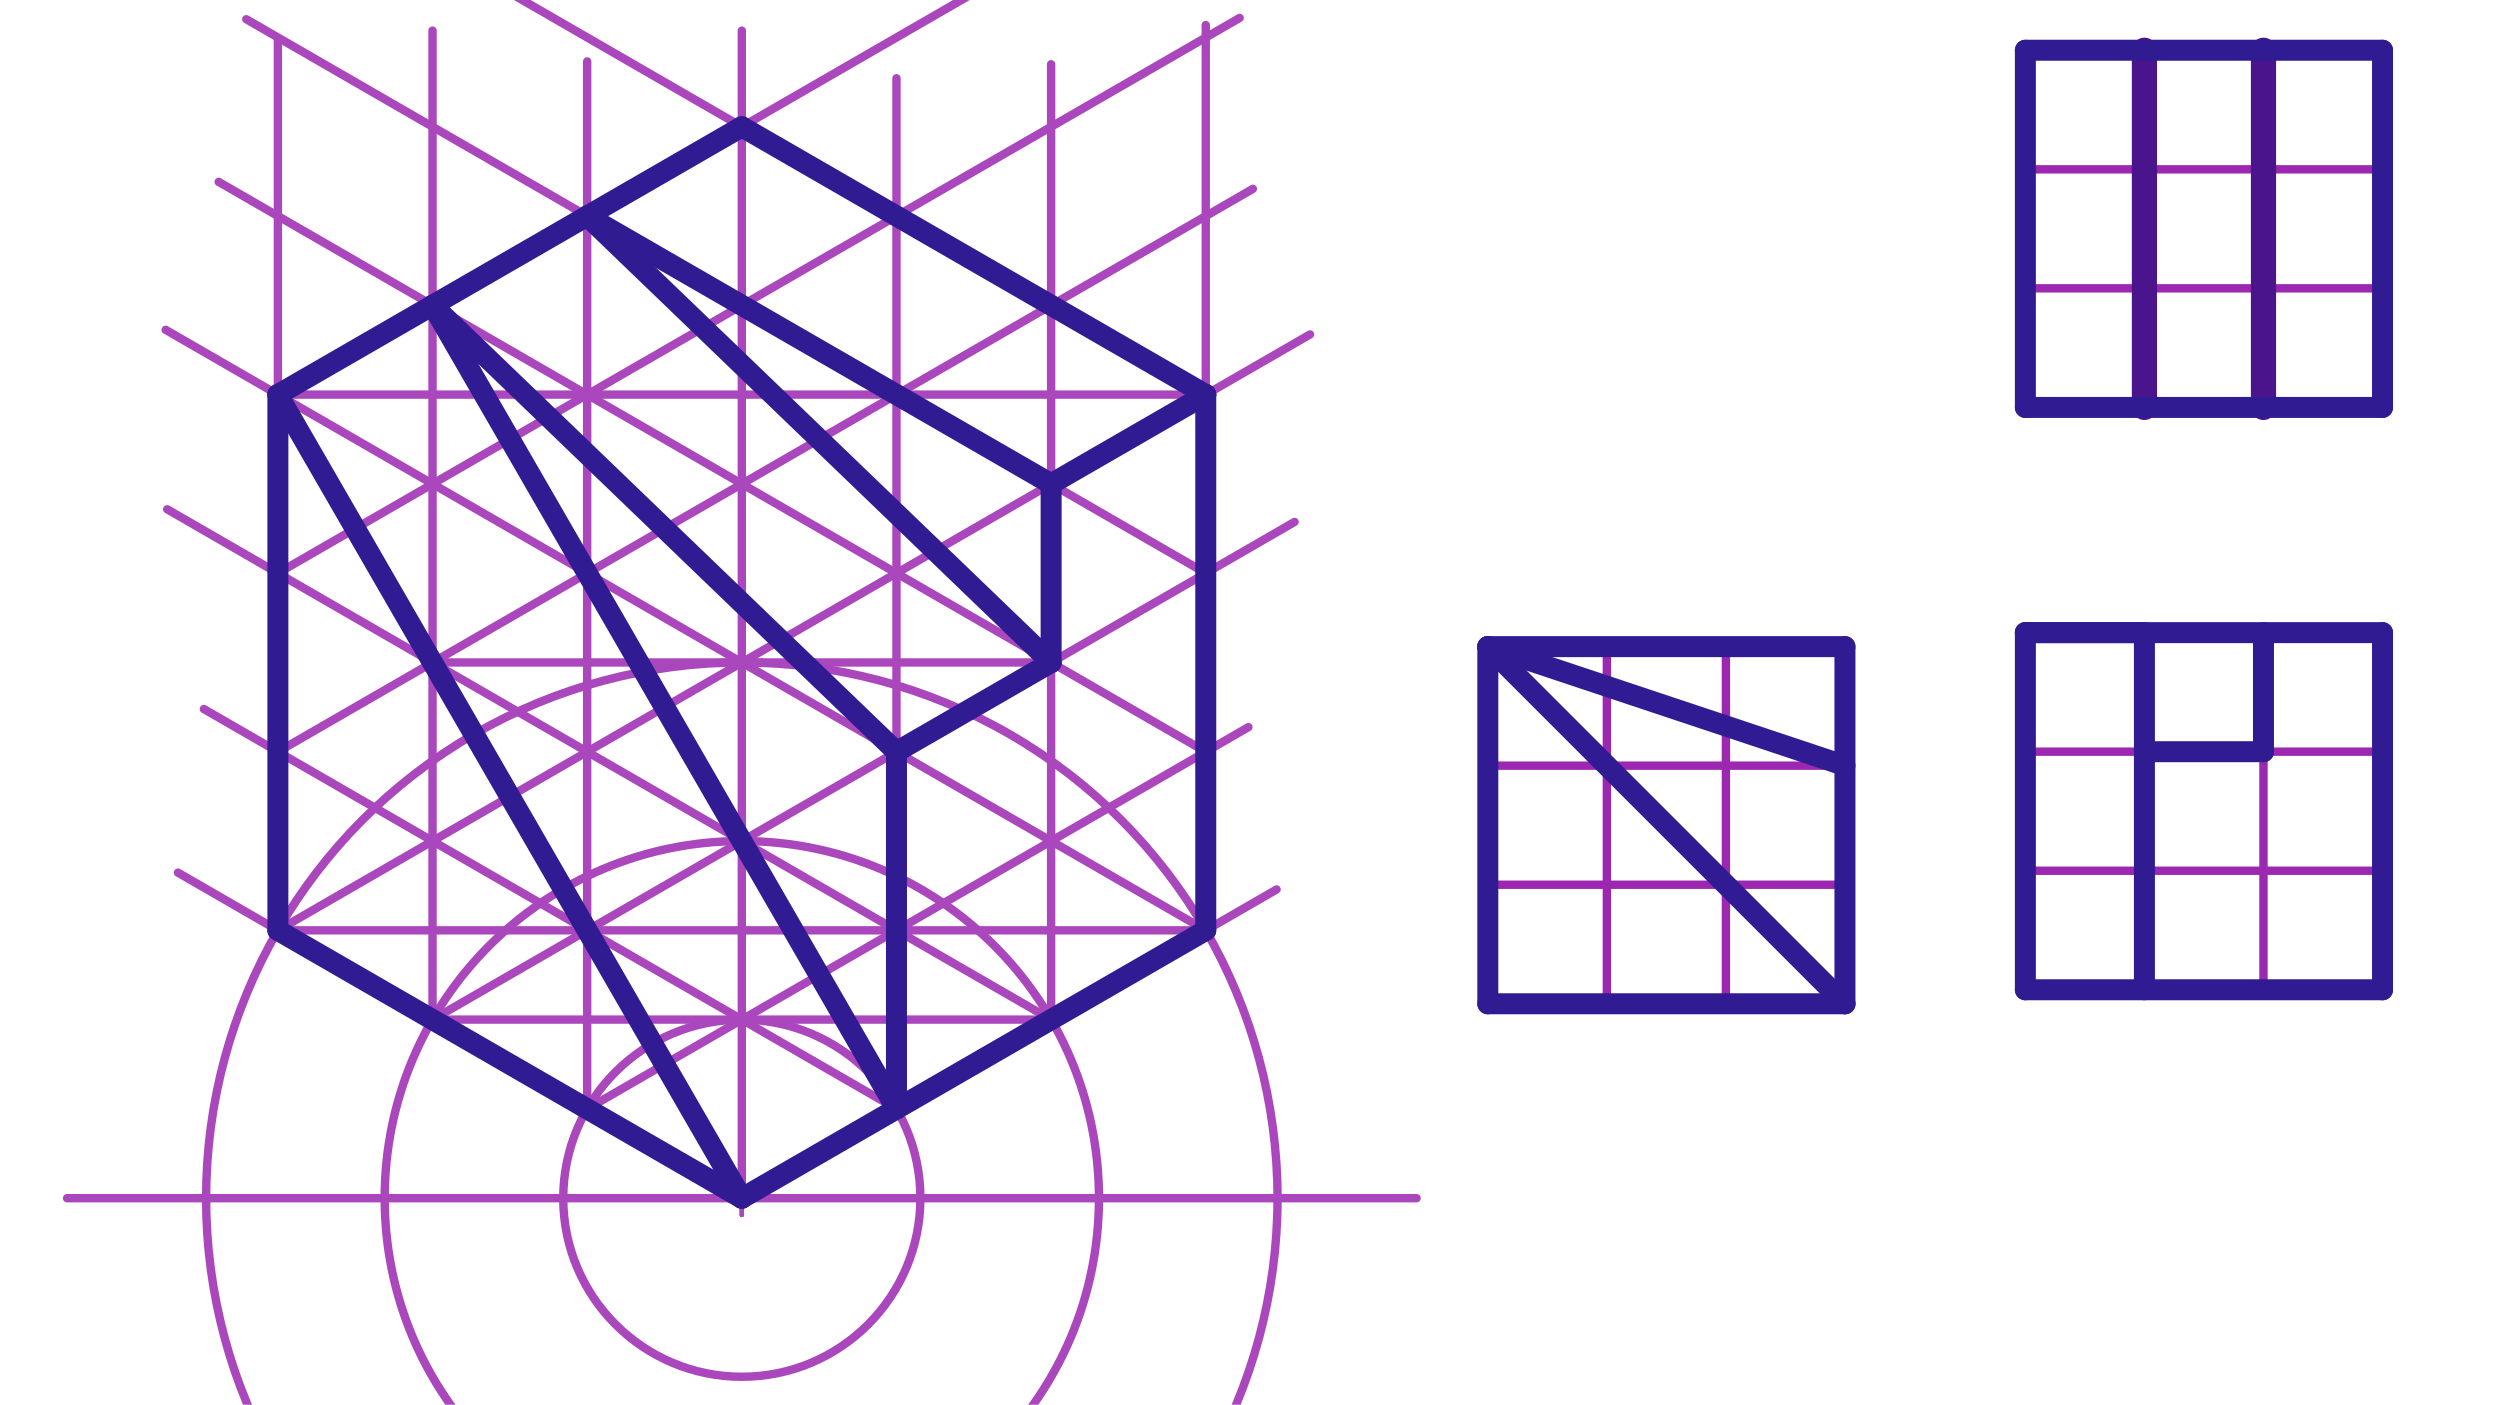 <svg xmlns="http://www.w3.org/2000/svg" class="svg--1it" height="100%" preserveAspectRatio="xMidYMid meet" viewBox="0 0 595.276 334.488" width="100%"><defs><marker id="marker-arrow" markerHeight="16" markerUnits="userSpaceOnUse" markerWidth="24" orient="auto-start-reverse" refX="24" refY="4" viewBox="0 0 24 8"><path d="M 0 0 L 24 4 L 0 8 z" stroke="inherit"></path></marker></defs><g class="aux-layer--1FB"><g class="element--2qn"><line stroke="#9C27B0" stroke-dasharray="none" stroke-linecap="round" stroke-width="2" x1="482.263" x2="482.263" y1="150.635" y2="235.675"></line></g><g class="element--2qn"><line stroke="#9C27B0" stroke-dasharray="none" stroke-linecap="round" stroke-width="2" x1="567.302" x2="567.302" y1="150.635" y2="235.675"></line></g><g class="element--2qn"><line stroke="#9C27B0" stroke-dasharray="none" stroke-linecap="round" stroke-width="2" x1="482.263" x2="567.302" y1="235.675" y2="235.675"></line></g><g class="element--2qn"><line stroke="#9C27B0" stroke-dasharray="none" stroke-linecap="round" stroke-width="2" x1="567.302" x2="482.263" y1="11.969" y2="11.969"></line></g><g class="element--2qn"><line stroke="#9C27B0" stroke-dasharray="none" stroke-linecap="round" stroke-width="2" x1="482.263" x2="482.263" y1="11.969" y2="97.008"></line></g><g class="element--2qn"><line stroke="#9C27B0" stroke-dasharray="none" stroke-linecap="round" stroke-width="2" x1="567.302" x2="567.302" y1="11.969" y2="97.008"></line></g><g class="element--2qn"><line stroke="#9C27B0" stroke-dasharray="none" stroke-linecap="round" stroke-width="2" x1="482.263" x2="567.302" y1="97.008" y2="97.008"></line></g><g class="element--2qn"><line stroke="#9C27B0" stroke-dasharray="none" stroke-linecap="round" stroke-width="2" x1="439.302" x2="439.302" y1="153.969" y2="239.008"></line></g><g class="element--2qn"><line stroke="#9C27B0" stroke-dasharray="none" stroke-linecap="round" stroke-width="2" x1="439.302" x2="354.263" y1="239.008" y2="239.008"></line></g><g class="element--2qn"><line stroke="#9C27B0" stroke-dasharray="none" stroke-linecap="round" stroke-width="2" x1="354.263" x2="354.263" y1="239.008" y2="153.969"></line></g><g class="element--2qn"><line stroke="#9C27B0" stroke-dasharray="none" stroke-linecap="round" stroke-width="2" x1="354.263" x2="439.302" y1="153.969" y2="153.969"></line></g><g class="element--2qn"><line stroke="#9C27B0" stroke-dasharray="none" stroke-linecap="round" stroke-width="2" x1="354.263" x2="382.609" y1="153.969" y2="153.969"></line></g><g class="element--2qn"><line stroke="#9C27B0" stroke-dasharray="none" stroke-linecap="round" stroke-width="2" x1="382.609" x2="382.609" y1="153.969" y2="239.008"></line></g><g class="element--2qn"><line stroke="#9C27B0" stroke-dasharray="none" stroke-linecap="round" stroke-width="2" x1="382.609" x2="410.956" y1="153.969" y2="153.969"></line></g><g class="element--2qn"><line stroke="#9C27B0" stroke-dasharray="none" stroke-linecap="round" stroke-width="2" x1="410.956" x2="410.956" y1="153.969" y2="239.008"></line></g><g class="element--2qn"><line stroke="#9C27B0" stroke-dasharray="none" stroke-linecap="round" stroke-width="2" x1="354.263" x2="354.263" y1="153.969" y2="182.315"></line></g><g class="element--2qn"><line stroke="#9C27B0" stroke-dasharray="none" stroke-linecap="round" stroke-width="2" x1="354.263" x2="439.302" y1="182.315" y2="182.315"></line></g><g class="element--2qn"><line stroke="#9C27B0" stroke-dasharray="none" stroke-linecap="round" stroke-width="2" x1="354.263" x2="354.263" y1="182.315" y2="210.662"></line></g><g class="element--2qn"><line stroke="#9C27B0" stroke-dasharray="none" stroke-linecap="round" stroke-width="2" x1="354.263" x2="439.302" y1="210.662" y2="210.662"></line></g><g class="element--2qn"><line stroke="#9C27B0" stroke-dasharray="none" stroke-linecap="round" stroke-width="2" x1="482.263" x2="510.609" y1="11.969" y2="11.969"></line></g><g class="element--2qn"><line stroke="#9C27B0" stroke-dasharray="none" stroke-linecap="round" stroke-width="2" x1="510.609" x2="510.609" y1="11.969" y2="97.008"></line></g><g class="element--2qn"><line stroke="#9C27B0" stroke-dasharray="none" stroke-linecap="round" stroke-width="2" x1="510.609" x2="538.956" y1="11.969" y2="11.969"></line></g><g class="element--2qn"><line stroke="#9C27B0" stroke-dasharray="none" stroke-linecap="round" stroke-width="2" x1="538.956" x2="538.956" y1="11.969" y2="97.008"></line></g><g class="element--2qn"><line stroke="#9C27B0" stroke-dasharray="none" stroke-linecap="round" stroke-width="2" x1="482.263" x2="482.263" y1="11.969" y2="40.315"></line></g><g class="element--2qn"><line stroke="#9C27B0" stroke-dasharray="none" stroke-linecap="round" stroke-width="2" x1="482.263" x2="567.302" y1="40.315" y2="40.315"></line></g><g class="element--2qn"><line stroke="#9C27B0" stroke-dasharray="none" stroke-linecap="round" stroke-width="2" x1="482.263" x2="482.263" y1="40.315" y2="68.662"></line></g><g class="element--2qn"><line stroke="#9C27B0" stroke-dasharray="none" stroke-linecap="round" stroke-width="2" x1="482.263" x2="567.302" y1="68.662" y2="68.662"></line></g><g class="element--2qn"><line stroke="#9C27B0" stroke-dasharray="none" stroke-linecap="round" stroke-width="2" x1="510.609" x2="510.609" y1="150.635" y2="235.675"></line></g><g class="element--2qn"><line stroke="#9C27B0" stroke-dasharray="none" stroke-linecap="round" stroke-width="2" x1="538.956" x2="538.956" y1="150.635" y2="235.675"></line></g><g class="element--2qn"><line stroke="#9C27B0" stroke-dasharray="none" stroke-linecap="round" stroke-width="2" x1="482.263" x2="482.263" y1="150.635" y2="178.982"></line></g><g class="element--2qn"><line stroke="#9C27B0" stroke-dasharray="none" stroke-linecap="round" stroke-width="2" x1="482.263" x2="567.302" y1="178.982" y2="178.982"></line></g><g class="element--2qn"><line stroke="#9C27B0" stroke-dasharray="none" stroke-linecap="round" stroke-width="2" x1="482.263" x2="482.263" y1="178.982" y2="207.328"></line></g><g class="element--2qn"><line stroke="#9C27B0" stroke-dasharray="none" stroke-linecap="round" stroke-width="2" x1="482.263" x2="567.302" y1="207.328" y2="207.328"></line></g><g class="element--2qn"><line stroke="#4A148C" stroke-dasharray="none" stroke-linecap="round" stroke-width="6" x1="510.609" x2="510.609" y1="11.969" y2="97.008"></line></g><g class="element--2qn"><line stroke="#4A148C" stroke-dasharray="none" stroke-linecap="round" stroke-width="6" x1="538.956" x2="538.956" y1="11.969" y2="97.008"></line></g></g><g class="main-layer--3Vd"><g class="element--2qn"><line stroke="#AB47BC" stroke-dasharray="none" stroke-linecap="round" stroke-width="2" x1="15.969" x2="337.302" y1="285.302" y2="285.302"></line></g><g class="element--2qn"><g class="center--1s5"><line x1="172.635" y1="285.302" x2="180.635" y2="285.302" stroke="#AB47BC" stroke-width="1" stroke-linecap="round"></line><line x1="176.635" y1="281.302" x2="176.635" y2="289.302" stroke="#AB47BC" stroke-width="1" stroke-linecap="round"></line><circle class="hit--230" cx="176.635" cy="285.302" r="4" stroke="none" fill="transparent"></circle></g><circle cx="176.635" cy="285.302" fill="none" r="42.52" stroke="#AB47BC" stroke-dasharray="none" stroke-width="2"></circle></g><g class="element--2qn"><g class="center--1s5"><line x1="172.635" y1="285.302" x2="180.635" y2="285.302" stroke="#AB47BC" stroke-width="1" stroke-linecap="round"></line><line x1="176.635" y1="281.302" x2="176.635" y2="289.302" stroke="#AB47BC" stroke-width="1" stroke-linecap="round"></line><circle class="hit--230" cx="176.635" cy="285.302" r="4" stroke="none" fill="transparent"></circle></g><circle cx="176.635" cy="285.302" fill="none" r="85.039" stroke="#AB47BC" stroke-dasharray="none" stroke-width="2"></circle></g><g class="element--2qn"><g class="center--1s5"><line x1="172.635" y1="285.302" x2="180.635" y2="285.302" stroke="#AB47BC" stroke-width="1" stroke-linecap="round"></line><line x1="176.635" y1="281.302" x2="176.635" y2="289.302" stroke="#AB47BC" stroke-width="1" stroke-linecap="round"></line><circle class="hit--230" cx="176.635" cy="285.302" r="4" stroke="none" fill="transparent"></circle></g><circle cx="176.635" cy="285.302" fill="none" r="1284.094" stroke="#AB47BC" stroke-dasharray="none" stroke-width="2"></circle></g><g class="element--2qn"><g class="center--1s5"><line x1="172.635" y1="285.302" x2="180.635" y2="285.302" stroke="#AB47BC" stroke-width="1" stroke-linecap="round"></line><line x1="176.635" y1="281.302" x2="176.635" y2="289.302" stroke="#AB47BC" stroke-width="1" stroke-linecap="round"></line><circle class="hit--230" cx="176.635" cy="285.302" r="4" stroke="none" fill="transparent"></circle></g><circle cx="176.635" cy="285.302" fill="none" r="127.559" stroke="#AB47BC" stroke-dasharray="none" stroke-width="2"></circle></g><g class="element--2qn"><line stroke="#AB47BC" stroke-dasharray="none" stroke-linecap="round" stroke-width="2" x1="176.635" x2="303.967" y1="285.302" y2="211.787"></line></g><g class="element--2qn"><line stroke="#AB47BC" stroke-dasharray="none" stroke-linecap="round" stroke-width="2" x1="176.635" x2="42.381" y1="285.302" y2="207.79"></line></g><g class="element--2qn"><line stroke="#AB47BC" stroke-dasharray="none" stroke-linecap="round" stroke-width="2" x1="176.635" x2="176.635" y1="285.302" y2="7.302"></line></g><g class="element--2qn"><line stroke="#AB47BC" stroke-dasharray="none" stroke-linecap="round" stroke-width="2" x1="287.105" x2="287.105" y1="221.523" y2="5.969"></line></g><g class="element--2qn"><line stroke="#AB47BC" stroke-dasharray="none" stroke-linecap="round" stroke-width="2" x1="66.166" x2="66.166" y1="221.523" y2="9.302"></line></g><g class="element--2qn"><line stroke="#AB47BC" stroke-dasharray="none" stroke-linecap="round" stroke-width="2" x1="66.166" x2="287.105" y1="221.523" y2="221.523"></line></g><g class="element--2qn"><line stroke="#AB47BC" stroke-dasharray="none" stroke-linecap="round" stroke-width="2" x1="287.105" x2="39.443" y1="221.523" y2="78.535"></line></g><g class="element--2qn"><line stroke="#AB47BC" stroke-dasharray="none" stroke-linecap="round" stroke-width="2" x1="66.166" x2="311.926" y1="221.523" y2="79.633"></line></g><g class="element--2qn"><line stroke="#AB47BC" stroke-dasharray="none" stroke-linecap="round" stroke-width="2" x1="66.166" x2="287.105" y1="93.964" y2="93.964"></line></g><g class="element--2qn"><line stroke="#AB47BC" stroke-dasharray="none" stroke-linecap="round" stroke-width="2" x1="66.166" x2="232.925" y1="93.964" y2="-2.315"></line></g><g class="element--2qn"><line stroke="#AB47BC" stroke-dasharray="none" stroke-linecap="round" stroke-width="2" x1="287.105" x2="111.361" y1="93.964" y2="-7.502"></line></g><g class="element--2qn"><line stroke="#AB47BC" stroke-dasharray="none" stroke-linecap="round" stroke-width="2" x1="102.989" x2="250.282" y1="242.782" y2="242.782"></line></g><g class="element--2qn"><line stroke="#AB47BC" stroke-dasharray="none" stroke-linecap="round" stroke-width="2" x1="250.282" x2="39.81" y1="242.782" y2="121.267"></line></g><g class="element--2qn"><line stroke="#AB47BC" stroke-dasharray="none" stroke-linecap="round" stroke-width="2" x1="102.989" x2="308.243" y1="242.782" y2="124.279"></line></g><g class="element--2qn"><line stroke="#AB47BC" stroke-dasharray="none" stroke-linecap="round" stroke-width="2" x1="250.282" x2="102.989" y1="157.743" y2="157.743"></line></g><g class="element--2qn"><line stroke="#AB47BC" stroke-dasharray="none" stroke-linecap="round" stroke-width="2" x1="139.812" x2="297.257" y1="264.042" y2="173.141"></line></g><g class="element--2qn"><line stroke="#AB47BC" stroke-dasharray="none" stroke-linecap="round" stroke-width="2" x1="213.459" x2="48.55" y1="264.042" y2="168.832"></line></g><g class="element--2qn"><line stroke="#AB47BC" stroke-dasharray="none" stroke-linecap="round" stroke-width="2" x1="66.166" x2="298.314" y1="179.003" y2="44.972"></line></g><g class="element--2qn"><line stroke="#AB47BC" stroke-dasharray="none" stroke-linecap="round" stroke-width="2" x1="287.105" x2="52.07" y1="179.003" y2="43.305"></line></g><g class="element--2qn"><line stroke="#AB47BC" stroke-dasharray="none" stroke-linecap="round" stroke-width="2" x1="66.166" x2="295.166" y1="136.483" y2="4.27"></line></g><g class="element--2qn"><line stroke="#AB47BC" stroke-dasharray="none" stroke-linecap="round" stroke-width="2" x1="287.105" x2="58.646" y1="136.483" y2="4.582"></line></g><g class="element--2qn"><line stroke="#AB47BC" stroke-dasharray="none" stroke-linecap="round" stroke-width="2" x1="102.989" x2="102.989" y1="242.782" y2="7.302"></line></g><g class="element--2qn"><line stroke="#AB47BC" stroke-dasharray="none" stroke-linecap="round" stroke-width="2" x1="139.812" x2="139.812" y1="264.042" y2="14.635"></line></g><g class="element--2qn"><line stroke="#AB47BC" stroke-dasharray="none" stroke-linecap="round" stroke-width="2" x1="213.459" x2="213.459" y1="264.042" y2="18.635"></line></g><g class="element--2qn"><line stroke="#AB47BC" stroke-dasharray="none" stroke-linecap="round" stroke-width="2" x1="250.282" x2="250.282" y1="242.782" y2="15.302"></line></g><g class="element--2qn"><line stroke="#311B92" stroke-dasharray="none" stroke-linecap="round" stroke-width="5" x1="66.166" x2="66.166" y1="93.964" y2="221.523"></line></g><g class="element--2qn"><line stroke="#311B92" stroke-dasharray="none" stroke-linecap="round" stroke-width="5" x1="66.166" x2="176.635" y1="221.523" y2="285.302"></line></g><g class="element--2qn"><line stroke="#311B92" stroke-dasharray="none" stroke-linecap="round" stroke-width="5" x1="176.635" x2="287.105" y1="285.302" y2="221.523"></line></g><g class="element--2qn"><line stroke="#311B92" stroke-dasharray="none" stroke-linecap="round" stroke-width="5" x1="287.105" x2="287.105" y1="221.523" y2="93.964"></line></g><g class="element--2qn"><line stroke="#311B92" stroke-dasharray="none" stroke-linecap="round" stroke-width="5" x1="287.105" x2="176.635" y1="93.964" y2="30.184"></line></g><g class="element--2qn"><line stroke="#311B92" stroke-dasharray="none" stroke-linecap="round" stroke-width="5" x1="176.635" x2="66.166" y1="30.184" y2="93.964"></line></g><g class="element--2qn"><line stroke="#311B92" stroke-dasharray="none" stroke-linecap="round" stroke-width="5" x1="66.166" x2="176.635" y1="93.964" y2="285.302"></line></g><g class="element--2qn"><line stroke="#311B92" stroke-dasharray="none" stroke-linecap="round" stroke-width="5" x1="102.989" x2="213.459" y1="72.704" y2="264.042"></line></g><g class="element--2qn"><line stroke="#311B92" stroke-dasharray="none" stroke-linecap="round" stroke-width="5" x1="102.989" x2="213.459" y1="72.704" y2="179.003"></line></g><g class="element--2qn"><line stroke="#311B92" stroke-dasharray="none" stroke-linecap="round" stroke-width="5" x1="213.459" x2="213.459" y1="179.003" y2="264.042"></line></g><g class="element--2qn"><line stroke="#311B92" stroke-dasharray="none" stroke-linecap="round" stroke-width="5" x1="139.812" x2="250.282" y1="51.444" y2="157.743"></line></g><g class="element--2qn"><line stroke="#311B92" stroke-dasharray="none" stroke-linecap="round" stroke-width="5" x1="139.812" x2="250.282" y1="51.444" y2="115.223"></line></g><g class="element--2qn"><line stroke="#311B92" stroke-dasharray="none" stroke-linecap="round" stroke-width="5" x1="250.282" x2="287.105" y1="115.223" y2="93.964"></line></g><g class="element--2qn"><line stroke="#311B92" stroke-dasharray="none" stroke-linecap="round" stroke-width="5" x1="250.282" x2="250.282" y1="115.223" y2="157.743"></line></g><g class="element--2qn"><line stroke="#311B92" stroke-dasharray="none" stroke-linecap="round" stroke-width="5" x1="250.282" x2="213.459" y1="157.743" y2="179.003"></line></g><g class="element--2qn"><line stroke="#311B92" stroke-dasharray="none" stroke-linecap="round" stroke-width="5" x1="482.263" x2="510.609" y1="150.635" y2="150.635"></line></g><g class="element--2qn"><line stroke="#311B92" stroke-dasharray="none" stroke-linecap="round" stroke-width="5" x1="482.263" x2="482.263" y1="150.635" y2="235.675"></line></g><g class="element--2qn"><line stroke="#311B92" stroke-dasharray="none" stroke-linecap="round" stroke-width="5" x1="482.263" x2="567.302" y1="235.675" y2="235.675"></line></g><g class="element--2qn"><line stroke="#311B92" stroke-dasharray="none" stroke-linecap="round" stroke-width="5" x1="567.302" x2="567.302" y1="235.675" y2="150.635"></line></g><g class="element--2qn"><line stroke="#311B92" stroke-dasharray="none" stroke-linecap="round" stroke-width="5" x1="567.302" x2="482.263" y1="150.635" y2="150.635"></line></g><g class="element--2qn"><line stroke="#311B92" stroke-dasharray="none" stroke-linecap="round" stroke-width="5" x1="510.609" x2="510.609" y1="150.635" y2="235.675"></line></g><g class="element--2qn"><line stroke="#311B92" stroke-dasharray="none" stroke-linecap="round" stroke-width="5" x1="538.956" x2="538.956" y1="150.635" y2="178.982"></line></g><g class="element--2qn"><line stroke="#311B92" stroke-dasharray="none" stroke-linecap="round" stroke-width="5" x1="510.609" x2="538.956" y1="178.982" y2="178.982"></line></g><g class="element--2qn"><line stroke="#311B92" stroke-dasharray="none" stroke-linecap="round" stroke-width="5" x1="482.263" x2="567.302" y1="11.969" y2="11.969"></line></g><g class="element--2qn"><line stroke="#311B92" stroke-dasharray="none" stroke-linecap="round" stroke-width="5" x1="567.302" x2="567.302" y1="11.969" y2="97.008"></line></g><g class="element--2qn"><line stroke="#311B92" stroke-dasharray="none" stroke-linecap="round" stroke-width="5" x1="567.302" x2="482.263" y1="97.008" y2="97.008"></line></g><g class="element--2qn"><line stroke="#311B92" stroke-dasharray="none" stroke-linecap="round" stroke-width="5" x1="482.263" x2="482.263" y1="97.008" y2="11.969"></line></g><g class="element--2qn"><line stroke="#311B92" stroke-dasharray="none" stroke-linecap="round" stroke-width="5" x1="354.263" x2="439.302" y1="153.969" y2="153.969"></line></g><g class="element--2qn"><line stroke="#311B92" stroke-dasharray="none" stroke-linecap="round" stroke-width="5" x1="439.302" x2="439.302" y1="153.969" y2="239.008"></line></g><g class="element--2qn"><line stroke="#311B92" stroke-dasharray="none" stroke-linecap="round" stroke-width="5" x1="439.302" x2="354.263" y1="239.008" y2="239.008"></line></g><g class="element--2qn"><line stroke="#311B92" stroke-dasharray="none" stroke-linecap="round" stroke-width="5" x1="354.263" x2="354.263" y1="239.008" y2="153.969"></line></g><g class="element--2qn"><line stroke="#311B92" stroke-dasharray="none" stroke-linecap="round" stroke-width="5" x1="354.263" x2="439.302" y1="153.969" y2="239.008"></line></g><g class="element--2qn"><line stroke="#311B92" stroke-dasharray="none" stroke-linecap="round" stroke-width="5" x1="354.263" x2="439.302" y1="153.969" y2="182.315"></line></g></g><g class="snaps-layer--2PT"></g><g class="temp-layer--rAP"></g></svg>